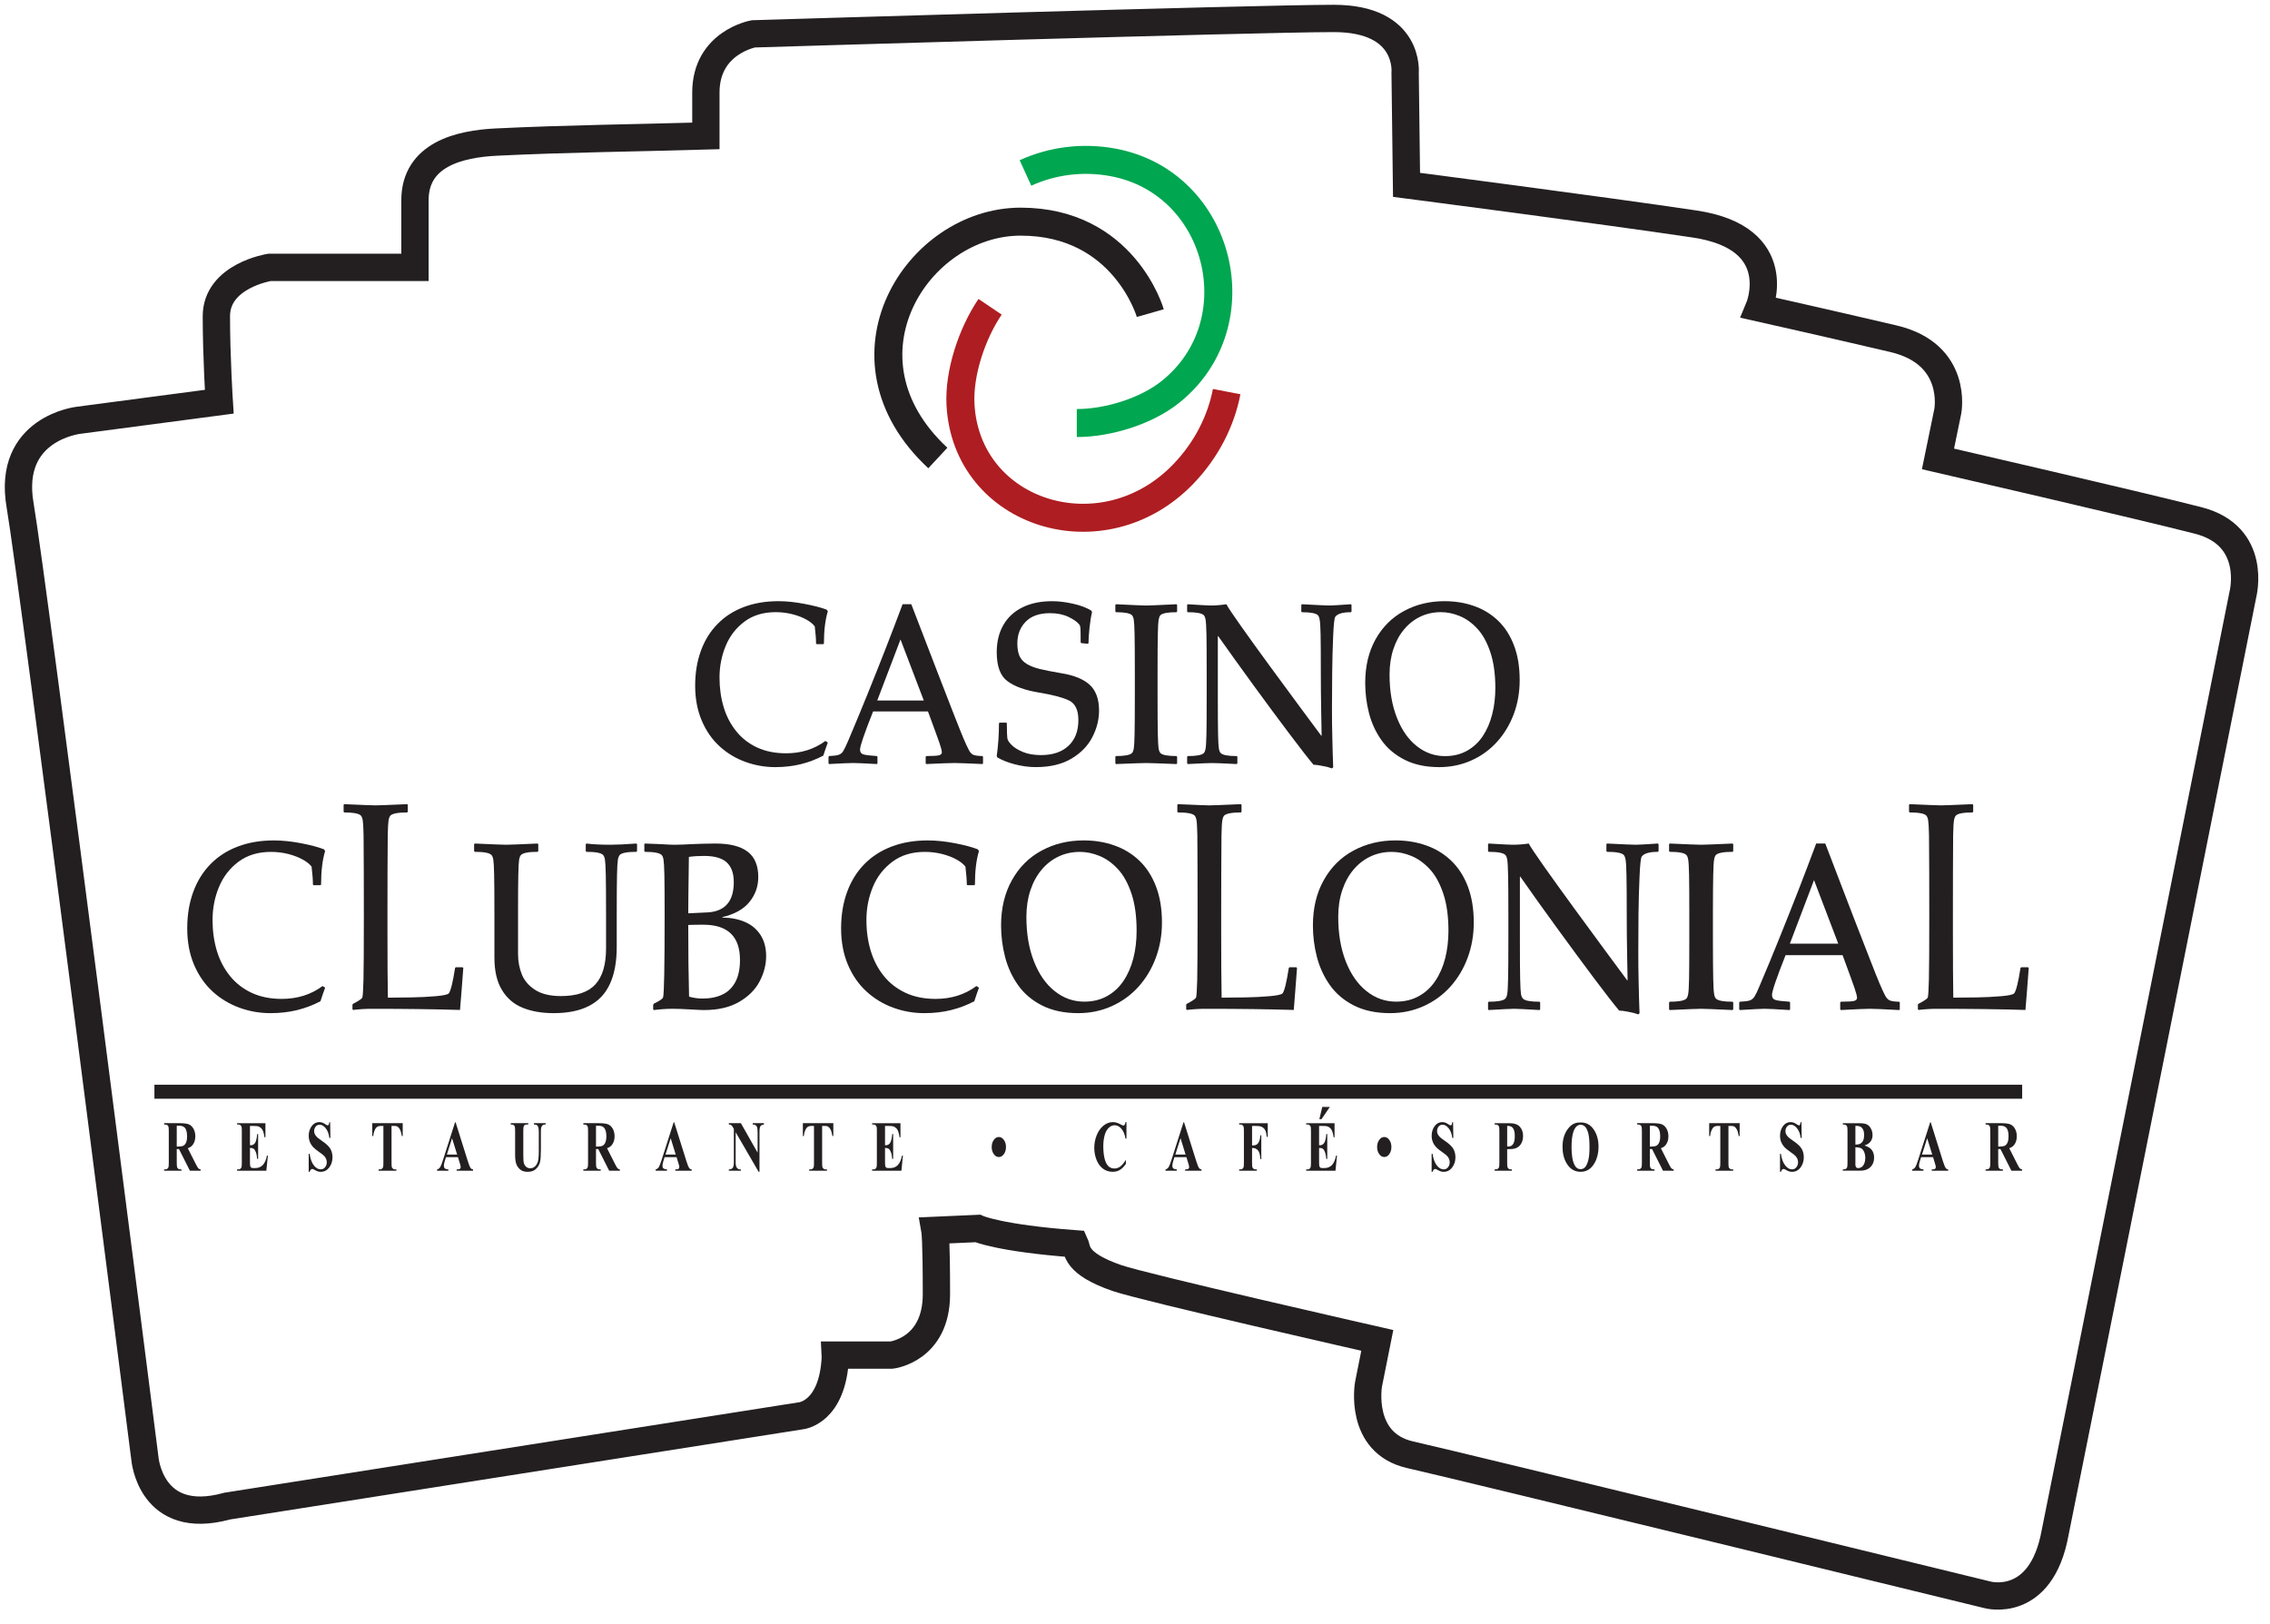 <svg width="123" height="88" viewBox="0 0 123 88" fill="none" xmlns="http://www.w3.org/2000/svg">
<path d="M55.565 9.374C56.994 8.722 58.651 8.488 60.331 8.805C66.169 9.909 68.046 17.548 63.413 21.246C62.097 22.297 60.027 22.928 58.346 22.928" stroke="#00A650" stroke-width="1.517"/>
<path d="M66.467 21.225C66.162 22.812 65.376 24.381 64.123 25.685C59.77 30.215 52.362 27.895 52.044 21.925C51.955 20.229 52.655 18.096 53.647 16.627" stroke="#AE1D21" stroke-width="1.517"/>
<path d="M44.722 40.159L44.856 40.245C44.783 40.439 44.7 40.676 44.611 40.954C44.224 41.158 43.816 41.312 43.388 41.419C42.959 41.523 42.5 41.577 42.01 41.577C41.45 41.577 40.908 41.482 40.387 41.292C39.866 41.105 39.399 40.823 38.99 40.449C38.58 40.074 38.258 39.608 38.022 39.051C37.786 38.494 37.667 37.864 37.667 37.16C37.667 36.47 37.771 35.843 37.976 35.278C38.182 34.71 38.48 34.226 38.874 33.826C39.264 33.423 39.74 33.115 40.299 32.902C40.858 32.69 41.484 32.583 42.18 32.583C42.622 32.583 43.098 32.634 43.606 32.733C44.115 32.83 44.511 32.934 44.791 33.041L44.856 33.13C44.715 33.596 44.644 34.178 44.644 34.877L44.611 34.913H44.25L44.218 34.877C44.218 34.654 44.195 34.342 44.148 33.949C44.052 33.819 43.902 33.698 43.694 33.581C43.486 33.463 43.234 33.366 42.942 33.291C42.65 33.217 42.346 33.178 42.031 33.178C41.364 33.178 40.8 33.347 40.343 33.687C39.886 34.029 39.544 34.467 39.322 35.007C39.098 35.548 38.987 36.12 38.987 36.723C38.987 37.292 39.062 37.827 39.211 38.322C39.36 38.819 39.588 39.255 39.892 39.631C40.196 40.011 40.575 40.304 41.027 40.514C41.482 40.723 42.002 40.828 42.594 40.828C43.412 40.828 44.122 40.606 44.722 40.159Z" fill="#231F20"/>
<path d="M50.191 41.41C50.997 41.373 51.505 41.354 51.711 41.354C51.918 41.354 52.426 41.373 53.231 41.41L53.265 41.373V41.014L53.231 40.977C52.987 40.97 52.822 40.948 52.733 40.906C52.645 40.865 52.567 40.782 52.501 40.656C52.41 40.481 52.315 40.277 52.217 40.046C52.117 39.813 51.939 39.366 51.681 38.709C51.422 38.048 51.141 37.321 50.835 36.529C50.531 35.74 50.045 34.478 49.379 32.749H48.907C48.623 33.509 48.319 34.3 48.001 35.12C47.681 35.94 47.349 36.778 47.002 37.632C46.655 38.489 46.309 39.328 45.959 40.148C45.842 40.424 45.751 40.613 45.689 40.71C45.626 40.81 45.543 40.878 45.442 40.91C45.341 40.945 45.169 40.968 44.925 40.977L44.893 41.014V41.373L44.925 41.41C45.601 41.373 46.031 41.354 46.217 41.354C46.405 41.354 46.835 41.373 47.513 41.41L47.545 41.373V41.014L47.513 40.977C47.15 40.954 46.907 40.925 46.785 40.888C46.662 40.85 46.601 40.764 46.601 40.628C46.601 40.434 46.837 39.744 47.309 38.56H50.282C50.606 39.434 50.811 40.001 50.901 40.258C50.99 40.513 51.034 40.688 51.034 40.78C51.034 40.853 50.987 40.902 50.894 40.932C50.799 40.961 50.566 40.977 50.191 40.977L50.158 41.014V41.373L50.191 41.41ZM47.534 37.965L48.794 34.658L50.055 37.965H47.534Z" fill="#231F20"/>
<path d="M54.163 39.165H54.523L54.556 39.201C54.556 39.608 54.567 39.885 54.588 40.033C54.6 40.118 54.673 40.232 54.812 40.374C54.952 40.517 55.156 40.644 55.429 40.757C55.701 40.869 56.027 40.925 56.403 40.925C57.041 40.925 57.539 40.758 57.896 40.422C58.253 40.085 58.432 39.623 58.432 39.029C58.432 38.48 58.26 38.124 57.917 37.961C57.573 37.798 57.029 37.656 56.281 37.533C55.533 37.408 54.967 37.204 54.583 36.914C54.199 36.628 54.008 36.105 54.008 35.348C54.008 34.786 54.127 34.294 54.365 33.879C54.604 33.461 54.949 33.14 55.404 32.917C55.857 32.693 56.392 32.584 57.009 32.584C57.353 32.584 57.729 32.628 58.137 32.72C58.544 32.809 58.879 32.936 59.136 33.096L59.172 33.184C59.119 33.395 59.073 33.672 59.036 34.023C59 34.372 58.98 34.649 58.98 34.856L58.948 34.893L58.588 34.856L58.555 34.821C58.555 34.426 58.552 34.176 58.545 34.071C58.539 33.967 58.519 33.893 58.484 33.852C58.372 33.708 58.173 33.568 57.892 33.433C57.611 33.3 57.277 33.233 56.895 33.233C56.316 33.233 55.876 33.388 55.576 33.697C55.275 34.007 55.125 34.397 55.125 34.869C55.125 35.151 55.164 35.379 55.24 35.55C55.316 35.724 55.445 35.865 55.625 35.978C55.807 36.089 56.036 36.181 56.317 36.252C56.596 36.322 56.997 36.401 57.519 36.49C58.203 36.6 58.712 36.81 59.048 37.118C59.383 37.429 59.552 37.893 59.552 38.512C59.552 39.002 59.431 39.484 59.189 39.952C58.948 40.421 58.572 40.81 58.059 41.116C57.544 41.422 56.903 41.576 56.132 41.576C55.745 41.576 55.36 41.524 54.976 41.422C54.592 41.32 54.279 41.194 54.04 41.05L54.008 40.974C54.089 40.398 54.129 39.806 54.129 39.201L54.163 39.165Z" fill="#231F20"/>
<path d="M60.435 33.145V32.785L60.467 32.749C61.406 32.795 61.953 32.819 62.105 32.819C62.265 32.819 62.813 32.795 63.749 32.749L63.782 32.785V33.145L63.749 33.181C63.277 33.181 62.987 33.236 62.879 33.341C62.834 33.391 62.801 33.475 62.779 33.591C62.761 33.705 62.746 33.963 62.737 34.361C62.727 34.761 62.723 35.459 62.723 36.453V37.705C62.723 38.703 62.727 39.396 62.737 39.799C62.746 40.197 62.761 40.456 62.779 40.569C62.801 40.688 62.834 40.768 62.879 40.816C62.987 40.924 63.277 40.977 63.749 40.977L63.782 41.015V41.373L63.749 41.411C62.813 41.373 62.265 41.355 62.105 41.355C61.953 41.355 61.406 41.373 60.467 41.411L60.435 41.373V41.015L60.467 40.977C60.938 40.977 61.226 40.924 61.334 40.816C61.381 40.768 61.413 40.688 61.434 40.569C61.454 40.456 61.469 40.197 61.477 39.799C61.486 39.396 61.491 38.703 61.491 37.705V36.453C61.491 35.459 61.486 34.761 61.477 34.361C61.469 33.963 61.454 33.705 61.434 33.591C61.413 33.475 61.381 33.391 61.334 33.341C61.226 33.236 60.938 33.181 60.467 33.181L60.435 33.145Z" fill="#231F20"/>
<path d="M70.543 33.182C71.012 33.182 71.3 33.237 71.409 33.344C71.456 33.392 71.488 33.477 71.509 33.6C71.531 33.72 71.547 33.98 71.556 34.373C71.565 34.768 71.569 35.462 71.569 36.458C71.569 37.134 71.576 37.865 71.591 38.654C71.607 39.442 71.612 39.849 71.612 39.874H71.591C71.384 39.598 71.011 39.093 70.468 38.36C69.925 37.626 69.372 36.873 68.805 36.1C68.24 35.33 67.731 34.621 67.276 33.98C66.82 33.337 66.545 32.926 66.451 32.749C66.163 32.794 65.881 32.818 65.607 32.818C65.471 32.818 65.053 32.794 64.357 32.749L64.325 32.785V33.145L64.357 33.181C64.829 33.181 65.119 33.236 65.227 33.342C65.273 33.39 65.305 33.474 65.325 33.59C65.347 33.705 65.36 33.962 65.371 34.361C65.38 34.762 65.384 35.458 65.384 36.453V37.705C65.384 38.702 65.38 39.397 65.371 39.798C65.36 40.197 65.347 40.456 65.325 40.569C65.305 40.688 65.273 40.768 65.227 40.817C65.119 40.925 64.829 40.978 64.357 40.978L64.325 41.014V41.373L64.357 41.41C65.091 41.373 65.532 41.356 65.684 41.356C65.839 41.356 66.281 41.373 67.013 41.41L67.047 41.373V41.014L67.013 40.978C66.543 40.978 66.253 40.925 66.147 40.817C66.097 40.766 66.063 40.684 66.044 40.568C66.025 40.452 66.009 40.197 66.001 39.798C65.992 39.4 65.988 38.704 65.988 37.708V34.478H66.009C66.588 35.297 67.223 36.184 67.917 37.136C68.611 38.088 69.259 38.966 69.863 39.766C70.467 40.569 70.903 41.13 71.173 41.448C71.279 41.448 71.441 41.468 71.657 41.512C71.875 41.552 72.048 41.597 72.173 41.646L72.239 41.585C72.227 41.256 72.22 41.001 72.213 40.82C72.208 40.64 72.2 40.369 72.193 40.013C72.185 39.654 72.18 39.376 72.176 39.177C72.173 38.978 72.173 38.696 72.173 38.333C72.173 37.733 72.176 37.101 72.185 36.433C72.193 35.765 72.209 35.114 72.237 34.484C72.264 33.852 72.301 33.5 72.352 33.43C72.471 33.264 72.752 33.182 73.196 33.182L73.232 33.146V32.785L73.196 32.749C72.56 32.794 72.179 32.818 72.051 32.818C71.888 32.818 71.384 32.794 70.543 32.749L70.511 32.785V33.146L70.543 33.182Z" fill="#231F20"/>
<path d="M74.18 38.654C74.319 39.189 74.544 39.677 74.855 40.117C75.165 40.557 75.583 40.91 76.106 41.177C76.629 41.443 77.254 41.577 77.984 41.577C78.609 41.577 79.192 41.455 79.731 41.213C80.269 40.97 80.734 40.634 81.124 40.199C81.513 39.767 81.814 39.263 82.028 38.693C82.24 38.117 82.344 37.509 82.344 36.861C82.344 36.147 82.242 35.519 82.034 34.978C81.829 34.437 81.54 33.991 81.169 33.635C80.799 33.283 80.368 33.018 79.874 32.846C79.379 32.67 78.844 32.583 78.267 32.583C77.459 32.583 76.73 32.761 76.076 33.115C75.421 33.471 74.907 33.983 74.532 34.655C74.159 35.327 73.974 36.114 73.974 37.014C73.974 37.57 74.042 38.117 74.18 38.654ZM80.853 38.719C80.74 39.165 80.57 39.558 80.344 39.897C80.117 40.237 79.829 40.502 79.484 40.694C79.141 40.885 78.745 40.981 78.299 40.981C77.737 40.981 77.225 40.801 76.766 40.437C76.307 40.074 75.947 39.557 75.686 38.885C75.424 38.214 75.293 37.441 75.293 36.563C75.293 36.058 75.362 35.595 75.501 35.179C75.638 34.762 75.834 34.402 76.09 34.101C76.342 33.801 76.638 33.573 76.975 33.415C77.311 33.257 77.679 33.178 78.074 33.178C78.41 33.178 78.749 33.247 79.091 33.387C79.433 33.527 79.749 33.751 80.041 34.065C80.335 34.378 80.572 34.803 80.752 35.343C80.933 35.881 81.025 36.527 81.025 37.286C81.025 37.797 80.969 38.275 80.853 38.719Z" fill="#231F20"/>
<path d="M17.478 53.442L17.618 53.53C17.542 53.734 17.456 53.98 17.364 54.267C16.96 54.478 16.537 54.639 16.093 54.748C15.647 54.856 15.17 54.911 14.659 54.911C14.076 54.911 13.514 54.814 12.971 54.616C12.43 54.42 11.944 54.126 11.519 53.738C11.094 53.347 10.758 52.862 10.512 52.283C10.267 51.703 10.145 51.047 10.145 50.315C10.145 49.596 10.252 48.944 10.466 48.354C10.681 47.763 10.991 47.26 11.399 46.842C11.805 46.424 12.299 46.103 12.882 45.883C13.46 45.662 14.113 45.55 14.835 45.55C15.295 45.55 15.79 45.6 16.318 45.703C16.847 45.806 17.259 45.915 17.55 46.03L17.618 46.12C17.471 46.606 17.398 47.212 17.398 47.94L17.364 47.978H16.99L16.956 47.94C16.956 47.708 16.933 47.386 16.884 46.972C16.786 46.84 16.627 46.711 16.41 46.591C16.194 46.468 15.934 46.368 15.63 46.288C15.325 46.211 15.008 46.171 14.682 46.171C13.989 46.171 13.403 46.348 12.927 46.702C12.45 47.058 12.097 47.514 11.864 48.076C11.631 48.639 11.517 49.234 11.517 49.864C11.517 50.456 11.594 51.01 11.748 51.527C11.903 52.044 12.14 52.5 12.457 52.892C12.774 53.286 13.167 53.591 13.638 53.811C14.108 54.03 14.651 54.139 15.264 54.139C16.116 54.139 16.855 53.906 17.478 53.442Z" fill="#231F20"/>
<path d="M18.619 43.996V43.621L18.652 43.584C19.627 43.628 20.194 43.65 20.354 43.65C20.519 43.65 21.088 43.628 22.062 43.584L22.096 43.621V43.996L22.062 44.034C21.571 44.034 21.27 44.09 21.158 44.201C21.11 44.252 21.076 44.337 21.055 44.458C21.034 44.58 21.019 44.848 21.01 45.264C20.999 45.678 20.995 48.54 20.995 49.576V50.469C20.995 52.078 21.002 53.278 21.018 54.072C21.43 54.072 21.858 54.066 22.304 54.058C22.751 54.05 23.186 54.029 23.604 53.993C24.024 53.958 24.263 53.905 24.318 53.837C24.42 53.71 24.535 53.253 24.658 52.464L24.691 52.424H25.066L25.104 52.464C25.068 52.926 25.035 53.346 25.008 53.726C24.98 54.106 24.954 54.444 24.926 54.738C23.552 54.696 21.955 54.676 20.132 54.676C19.806 54.676 19.472 54.696 19.132 54.738L19.098 54.701V54.442L19.132 54.405C19.446 54.242 19.614 54.126 19.635 54.056C19.66 53.974 19.679 53.662 19.694 53.124C19.708 52.588 19.715 51.404 19.715 49.576C19.715 48.54 19.71 45.68 19.7 45.264C19.691 44.848 19.676 44.58 19.655 44.458C19.634 44.337 19.6 44.252 19.552 44.201C19.44 44.09 19.14 44.034 18.652 44.034L18.619 43.996Z" fill="#231F20"/>
<path d="M31.739 46.131V45.756L31.777 45.718C32.125 45.763 32.559 45.784 33.082 45.784C33.414 45.784 33.881 45.763 34.485 45.718L34.518 45.756V46.131L34.485 46.168C33.994 46.168 33.694 46.224 33.583 46.336C33.537 46.386 33.502 46.475 33.479 46.603C33.458 46.728 33.442 46.999 33.433 47.407C33.423 47.818 33.418 48.54 33.418 49.578V51.319C33.418 52.123 33.295 52.792 33.05 53.324C32.806 53.856 32.43 54.255 31.923 54.516C31.417 54.78 30.775 54.911 29.998 54.911C29.358 54.911 28.799 54.814 28.322 54.62C27.846 54.428 27.471 54.108 27.199 53.659C26.926 53.212 26.79 52.626 26.79 51.899V49.578C26.79 48.54 26.785 47.814 26.775 47.398C26.766 46.982 26.751 46.712 26.73 46.592C26.709 46.472 26.674 46.386 26.627 46.336C26.515 46.224 26.213 46.168 25.725 46.168L25.69 46.131V45.756L25.725 45.718C26.698 45.763 27.266 45.784 27.429 45.784C27.591 45.784 28.159 45.763 29.133 45.718L29.166 45.756V46.131L29.133 46.168C28.645 46.168 28.345 46.224 28.233 46.336C28.185 46.386 28.151 46.472 28.129 46.592C28.109 46.715 28.094 46.983 28.085 47.398C28.074 47.815 28.07 48.543 28.07 49.579V51.7C28.07 52.107 28.141 52.482 28.279 52.82C28.419 53.16 28.662 53.439 29.009 53.659C29.354 53.876 29.815 53.986 30.394 53.986C31.25 53.986 31.87 53.775 32.258 53.355C32.645 52.931 32.839 52.283 32.839 51.403V49.579C32.839 48.543 32.834 47.815 32.825 47.398C32.815 46.983 32.799 46.715 32.779 46.592C32.759 46.472 32.723 46.386 32.677 46.336C32.565 46.224 32.265 46.168 31.777 46.168L31.739 46.131Z" fill="#231F20"/>
<path d="M39.847 53.221C39.68 53.532 39.445 53.761 39.141 53.904C38.836 54.05 38.477 54.12 38.064 54.12C37.827 54.12 37.584 54.087 37.337 54.017C37.307 52.939 37.293 51.645 37.293 50.131C37.543 50.122 37.815 50.118 38.112 50.118C39.435 50.118 40.096 50.757 40.096 52.029C40.096 52.51 40.013 52.906 39.847 53.221ZM34.947 46.169C35.432 46.169 35.733 46.226 35.849 46.339C35.899 46.385 35.931 46.468 35.952 46.591C35.973 46.712 35.988 46.982 35.999 47.398C36.008 47.814 36.013 48.541 36.013 49.575C36.013 52.394 35.985 53.887 35.929 54.055C35.907 54.133 35.743 54.246 35.437 54.392L35.392 54.458V54.71L35.427 54.743C35.787 54.698 36.121 54.675 36.433 54.675C36.707 54.675 37.032 54.687 37.407 54.71C37.783 54.733 38.031 54.743 38.151 54.743C38.912 54.743 39.544 54.596 40.049 54.302C40.556 54.008 40.927 53.636 41.16 53.19C41.395 52.742 41.513 52.286 41.513 51.823C41.513 51.374 41.412 50.992 41.211 50.678C41.009 50.363 40.729 50.129 40.372 49.972C40.013 49.815 39.603 49.735 39.141 49.731V49.706C39.799 49.554 40.288 49.279 40.608 48.887C40.927 48.495 41.087 48.044 41.087 47.536C41.087 46.907 40.892 46.444 40.505 46.155C40.115 45.863 39.536 45.718 38.764 45.718C38.527 45.718 38.292 45.722 38.06 45.73C37.828 45.738 37.629 45.745 37.461 45.752C37.293 45.761 37.133 45.767 36.985 45.775C36.836 45.782 36.691 45.785 36.548 45.785C36.412 45.785 36.159 45.774 35.787 45.751C35.683 45.746 35.401 45.735 34.947 45.718L34.913 45.751V46.131L34.947 46.169ZM38.404 49.447C38.213 49.458 37.993 49.468 37.749 49.479C37.501 49.49 37.349 49.496 37.293 49.501C37.293 49.346 37.295 49.058 37.299 48.635C37.304 48.212 37.309 47.795 37.315 47.387C37.321 46.979 37.325 46.663 37.327 46.442C37.575 46.407 37.848 46.39 38.147 46.39C38.716 46.39 39.127 46.508 39.381 46.743C39.635 46.982 39.76 47.335 39.76 47.807C39.76 48.827 39.308 49.373 38.404 49.447Z" fill="#231F20"/>
<path d="M52.907 53.442L53.046 53.53C52.97 53.734 52.886 53.98 52.792 54.267C52.388 54.478 51.964 54.639 51.52 54.748C51.076 54.856 50.6 54.911 50.088 54.911C49.506 54.911 48.944 54.814 48.402 54.616C47.859 54.42 47.375 54.126 46.95 53.738C46.524 53.347 46.188 52.862 45.943 52.283C45.698 51.703 45.575 51.047 45.575 50.315C45.575 49.596 45.682 48.944 45.896 48.354C46.111 47.763 46.422 47.26 46.828 46.842C47.236 46.424 47.73 46.103 48.311 45.883C48.891 45.662 49.543 45.55 50.267 45.55C50.726 45.55 51.219 45.6 51.748 45.703C52.276 45.806 52.687 45.915 52.976 46.03L53.046 46.12C52.899 46.606 52.827 47.212 52.827 47.94L52.792 47.978H52.419L52.386 47.94C52.386 47.708 52.36 47.386 52.312 46.972C52.214 46.84 52.055 46.711 51.84 46.591C51.624 46.468 51.363 46.368 51.059 46.288C50.755 46.211 50.438 46.171 50.111 46.171C49.419 46.171 48.834 46.348 48.358 46.702C47.88 47.058 47.526 47.514 47.294 48.076C47.062 48.639 46.947 49.234 46.947 49.864C46.947 50.456 47.023 51.01 47.179 51.527C47.334 52.044 47.57 52.5 47.887 52.892C48.204 53.286 48.598 53.591 49.067 53.811C49.539 54.03 50.08 54.139 50.695 54.139C51.546 54.139 52.284 53.906 52.907 53.442Z" fill="#231F20"/>
<path d="M54.461 51.868C54.606 52.425 54.839 52.933 55.163 53.392C55.486 53.849 55.919 54.219 56.463 54.495C57.009 54.772 57.661 54.911 58.421 54.911C59.073 54.911 59.678 54.785 60.239 54.533C60.801 54.28 61.283 53.929 61.69 53.479C62.095 53.027 62.407 52.504 62.629 51.908C62.849 51.312 62.961 50.676 62.961 50.004C62.961 49.259 62.854 48.607 62.637 48.043C62.422 47.481 62.121 47.015 61.737 46.648C61.35 46.279 60.901 46.004 60.386 45.824C59.874 45.64 59.317 45.549 58.715 45.549C57.875 45.549 57.114 45.735 56.434 46.104C55.751 46.473 55.218 47.009 54.829 47.708C54.439 48.405 54.243 49.224 54.243 50.161C54.243 50.74 54.317 51.311 54.461 51.868ZM61.411 51.937C61.293 52.399 61.115 52.808 60.878 53.161C60.642 53.513 60.343 53.791 59.985 53.989C59.626 54.189 59.214 54.288 58.75 54.288C58.162 54.288 57.629 54.1 57.153 53.721C56.674 53.344 56.298 52.805 56.026 52.108C55.751 51.411 55.615 50.607 55.615 49.695C55.615 49.165 55.689 48.687 55.833 48.252C55.977 47.82 56.181 47.445 56.445 47.132C56.709 46.82 57.017 46.581 57.37 46.417C57.721 46.253 58.102 46.171 58.515 46.171C58.865 46.171 59.217 46.244 59.573 46.389C59.93 46.533 60.261 46.769 60.565 47.095C60.87 47.42 61.117 47.864 61.306 48.423C61.494 48.984 61.587 49.656 61.587 50.444C61.587 50.976 61.53 51.472 61.411 51.937Z" fill="#231F20"/>
<path d="M63.794 43.996V43.621L63.828 43.584C64.803 43.628 65.371 43.65 65.53 43.65C65.695 43.65 66.265 43.628 67.238 43.584L67.273 43.621V43.996L67.238 44.034C66.749 44.034 66.448 44.09 66.334 44.201C66.287 44.252 66.253 44.337 66.233 44.458C66.21 44.58 66.195 44.848 66.186 45.264C66.177 45.678 66.17 48.54 66.17 49.576V50.469C66.17 52.078 66.178 53.278 66.194 54.072C66.605 54.072 67.035 54.066 67.482 54.058C67.927 54.05 68.361 54.029 68.782 53.993C69.202 53.958 69.439 53.905 69.496 53.837C69.598 53.71 69.71 53.253 69.834 52.464L69.868 52.424H70.243L70.279 52.464C70.243 52.926 70.213 53.346 70.183 53.726C70.157 54.106 70.129 54.444 70.103 54.738C68.729 54.696 67.133 54.676 65.31 54.676C64.982 54.676 64.649 54.696 64.309 54.738L64.274 54.701V54.442L64.309 54.405C64.622 54.242 64.79 54.126 64.811 54.056C64.835 53.974 64.856 53.662 64.871 53.124C64.883 52.588 64.891 51.404 64.891 49.576C64.891 48.54 64.888 45.68 64.878 45.264C64.868 44.848 64.854 44.58 64.833 44.458C64.811 44.337 64.777 44.252 64.729 44.201C64.617 44.09 64.316 44.034 63.828 44.034L63.794 43.996Z" fill="#231F20"/>
<path d="M71.357 51.868C71.503 52.425 71.737 52.933 72.06 53.392C72.384 53.849 72.815 54.219 73.361 54.495C73.905 54.772 74.556 54.911 75.319 54.911C75.968 54.911 76.576 54.785 77.136 54.533C77.696 54.28 78.18 53.929 78.585 53.479C78.992 53.027 79.304 52.504 79.525 51.908C79.746 51.312 79.856 50.676 79.856 50.004C79.856 49.259 79.749 48.607 79.534 48.043C79.32 47.481 79.017 47.015 78.632 46.648C78.248 46.279 77.797 46.004 77.284 45.824C76.771 45.64 76.215 45.549 75.611 45.549C74.772 45.549 74.011 45.735 73.331 46.104C72.648 46.473 72.115 47.009 71.725 47.708C71.335 48.405 71.14 49.224 71.14 50.161C71.14 50.74 71.213 51.311 71.357 51.868ZM78.308 51.937C78.189 52.399 78.011 52.808 77.773 53.161C77.539 53.513 77.24 53.791 76.881 53.989C76.521 54.189 76.111 54.288 75.648 54.288C75.057 54.288 74.525 54.1 74.048 53.721C73.571 53.344 73.195 52.805 72.921 52.108C72.648 51.411 72.512 50.607 72.512 49.695C72.512 49.165 72.584 48.687 72.729 48.252C72.873 47.82 73.076 47.445 73.341 47.132C73.605 46.82 73.915 46.581 74.265 46.417C74.616 46.253 75 46.171 75.412 46.171C75.761 46.171 76.113 46.244 76.469 46.389C76.825 46.533 77.156 46.769 77.461 47.095C77.767 47.42 78.012 47.864 78.201 48.423C78.391 48.984 78.484 49.656 78.484 50.444C78.484 50.976 78.425 51.472 78.308 51.937Z" fill="#231F20"/>
<path d="M87.043 46.131V45.756L87.079 45.718C87.954 45.763 88.475 45.784 88.644 45.784C88.778 45.784 89.174 45.763 89.834 45.718L89.87 45.756V46.131L89.834 46.168C89.374 46.168 89.079 46.255 88.956 46.427C88.906 46.5 88.865 46.867 88.838 47.524C88.808 48.18 88.791 48.858 88.782 49.552C88.775 50.246 88.772 50.906 88.772 51.531C88.772 51.91 88.772 52.2 88.775 52.41C88.778 52.616 88.782 52.907 88.791 53.279C88.802 53.651 88.806 53.932 88.811 54.119C88.819 54.307 88.828 54.572 88.838 54.915L88.772 54.978C88.638 54.927 88.462 54.88 88.237 54.838C88.01 54.794 87.844 54.772 87.734 54.772C87.454 54.44 87.001 53.858 86.374 53.022C85.749 52.187 85.075 51.274 84.356 50.283C83.635 49.291 82.975 48.371 82.379 47.515H82.356V50.884C82.356 51.92 82.359 52.646 82.37 53.062C82.379 53.476 82.394 53.744 82.413 53.866C82.433 53.986 82.469 54.072 82.522 54.124C82.63 54.238 82.93 54.292 83.419 54.292L83.454 54.33V54.706L83.419 54.743C82.659 54.698 82.2 54.675 82.041 54.675C81.883 54.675 81.422 54.698 80.663 54.743L80.63 54.706V54.33L80.663 54.292C81.153 54.292 81.454 54.238 81.567 54.124C81.615 54.075 81.65 53.988 81.669 53.868C81.692 53.747 81.707 53.479 81.715 53.062C81.727 52.646 81.731 51.919 81.731 50.883V49.578C81.731 48.542 81.727 47.815 81.715 47.398C81.707 46.982 81.692 46.712 81.669 46.592C81.65 46.472 81.615 46.386 81.567 46.336C81.454 46.224 81.153 46.168 80.663 46.168L80.63 46.131V45.756L80.663 45.718C81.386 45.763 81.817 45.784 81.962 45.784C82.246 45.784 82.537 45.763 82.835 45.718C82.931 45.903 83.219 46.328 83.691 46.999C84.163 47.666 84.694 48.402 85.278 49.204C85.864 50.008 86.439 50.79 87.002 51.554C87.567 52.316 87.954 52.842 88.168 53.13H88.191C88.191 53.103 88.183 52.678 88.168 51.86C88.151 51.039 88.145 50.279 88.145 49.575C88.145 48.54 88.139 47.818 88.13 47.407C88.121 46.999 88.106 46.728 88.084 46.603C88.062 46.475 88.028 46.384 87.98 46.335C87.868 46.224 87.567 46.168 87.079 46.168L87.043 46.131Z" fill="#231F20"/>
<path d="M90.439 46.131V45.756L90.474 45.718C91.448 45.763 92.016 45.784 92.175 45.784C92.34 45.784 92.909 45.763 93.882 45.718L93.915 45.756V46.131L93.882 46.168C93.394 46.168 93.094 46.224 92.98 46.336C92.931 46.386 92.897 46.472 92.879 46.592C92.856 46.712 92.84 46.981 92.831 47.398C92.822 47.815 92.814 48.541 92.814 49.578V50.883C92.814 51.919 92.822 52.645 92.831 53.062C92.84 53.479 92.856 53.747 92.879 53.868C92.897 53.988 92.931 54.075 92.98 54.124C93.094 54.237 93.394 54.292 93.882 54.292L93.915 54.33V54.706L93.882 54.743C92.909 54.697 92.34 54.675 92.175 54.675C92.016 54.675 91.448 54.697 90.474 54.743L90.439 54.706V54.33L90.474 54.292C90.959 54.292 91.261 54.237 91.374 54.124C91.421 54.075 91.456 53.988 91.475 53.868C91.498 53.747 91.513 53.479 91.522 53.062C91.531 52.645 91.535 51.919 91.535 50.883V49.578C91.535 48.541 91.531 47.815 91.522 47.398C91.513 46.981 91.498 46.712 91.475 46.592C91.456 46.472 91.421 46.386 91.374 46.336C91.261 46.224 90.959 46.168 90.474 46.168L90.439 46.131Z" fill="#231F20"/>
<path d="M99.748 54.743C100.587 54.698 101.111 54.675 101.327 54.675C101.54 54.675 102.068 54.698 102.907 54.743L102.94 54.706V54.33L102.907 54.292C102.653 54.286 102.48 54.262 102.388 54.218C102.296 54.174 102.217 54.088 102.145 53.958C102.053 53.775 101.955 53.562 101.851 53.32C101.748 53.079 101.563 52.615 101.296 51.926C101.027 51.239 100.733 50.483 100.413 49.658C100.099 48.832 99.596 47.519 98.903 45.718H98.41C98.115 46.51 97.802 47.335 97.471 48.188C97.136 49.043 96.793 49.915 96.431 50.807C96.072 51.698 95.713 52.572 95.347 53.427C95.228 53.718 95.132 53.912 95.067 54.015C95.001 54.118 94.916 54.187 94.811 54.223C94.704 54.259 94.526 54.282 94.272 54.292L94.239 54.33V54.706L94.272 54.743C94.977 54.698 95.424 54.675 95.615 54.675C95.811 54.675 96.258 54.698 96.963 54.743L96.996 54.706V54.33L96.963 54.291C96.587 54.267 96.335 54.238 96.207 54.198C96.079 54.159 96.016 54.068 96.016 53.927C96.016 53.726 96.26 53.004 96.752 51.767H99.84C100.176 52.68 100.392 53.271 100.484 53.54C100.577 53.81 100.623 53.991 100.623 54.086C100.623 54.16 100.573 54.215 100.475 54.246C100.376 54.276 100.136 54.291 99.748 54.291L99.712 54.33V54.706L99.748 54.743ZM96.984 51.146L98.293 47.7L99.606 51.146H96.984Z" fill="#231F20"/>
<path d="M103.441 43.996V43.621L103.474 43.584C104.451 43.628 105.015 43.65 105.175 43.65C105.342 43.65 105.911 43.628 106.883 43.584L106.917 43.621V43.996L106.883 44.034C106.393 44.034 106.093 44.09 105.981 44.201C105.933 44.252 105.898 44.337 105.878 44.458C105.855 44.58 105.839 44.848 105.831 45.264C105.822 45.678 105.818 48.54 105.818 49.576V50.469C105.818 52.078 105.826 53.278 105.839 54.072C106.251 54.072 106.681 54.066 107.127 54.058C107.575 54.05 108.007 54.029 108.427 53.993C108.849 53.958 109.085 53.905 109.139 53.837C109.242 53.71 109.358 53.253 109.481 52.464L109.515 52.424H109.889L109.927 52.464C109.89 52.926 109.858 53.346 109.831 53.726C109.803 54.106 109.777 54.444 109.749 54.738C108.375 54.696 106.779 54.676 104.954 54.676C104.629 54.676 104.294 54.696 103.955 54.738L103.921 54.701V54.442L103.955 54.405C104.269 54.242 104.437 54.126 104.458 54.056C104.483 53.974 104.503 53.662 104.517 53.124C104.531 52.588 104.538 51.404 104.538 49.576C104.538 48.54 104.533 45.68 104.523 45.264C104.513 44.848 104.498 44.58 104.477 44.458C104.457 44.337 104.421 44.252 104.374 44.201C104.263 44.09 103.963 44.034 103.474 44.034L103.441 43.996Z" fill="#231F20"/>
<path d="M8.367 59.17H109.571" stroke="#231F20" stroke-width="0.759"/>
<path d="M60.518 69.268C61.984 69.777 74.629 72.647 74.629 72.647L74.152 75.032C74.152 75.032 73.594 78.212 76.417 78.848C79.241 79.484 107.701 86.44 107.701 86.44C107.701 86.44 110.603 87.236 111.358 83.063C111.875 80.557 121.53 32.223 121.53 32.223C121.53 32.223 122.363 29.04 119.105 28.207C115.846 27.372 105.01 24.872 105.01 24.872L105.54 22.296C105.54 22.296 106.146 19.188 102.585 18.356C99.022 17.521 95.311 16.688 95.311 16.688C95.311 16.688 96.901 12.899 91.826 12.141C86.746 11.384 76.213 10.019 76.213 10.019L76.137 3.957C76.137 3.957 76.44 1 72.273 1C68.105 1 40.824 1.835 40.824 1.835C40.824 1.835 38.248 2.289 38.248 5.017V7.367C34.464 7.477 30.666 7.515 26.888 7.701C24.901 7.799 22.485 8.371 22.485 10.852V14.491H14.604C14.604 14.491 11.724 14.944 11.724 17.141C11.724 19.34 11.88 21.772 11.88 21.772L4.254 22.779C4.254 22.779 0.369 23.209 1.089 27.383C1.808 31.556 7.85 79.037 7.85 79.037C7.85 79.037 8.14 82.779 12.312 81.628L43.39 76.736C43.39 76.736 45.117 76.592 45.262 73.571L45.256 73.443H48.316C48.316 73.443 50.74 73.164 50.74 70.143C50.74 67.123 50.661 66.684 50.661 66.684L52.978 66.581C52.978 66.581 54.118 67.105 58.246 67.413C58.4 67.752 58.23 68.475 60.518 69.268Z" stroke="#231F20" stroke-width="1.48"/>
<path d="M9.577 61.014V62.142H9.656C9.78 62.142 9.874 62.126 9.937 62.094C9.998 62.062 10.049 62.003 10.084 61.919C10.12 61.835 10.137 61.725 10.137 61.59C10.137 61.394 10.105 61.249 10.04 61.154C9.974 61.061 9.869 61.014 9.722 61.014H9.577ZM9.577 62.277V62.999C9.577 63.138 9.584 63.226 9.596 63.262C9.608 63.298 9.629 63.326 9.66 63.347C9.69 63.37 9.749 63.381 9.832 63.381V63.451H8.892V63.381C8.977 63.381 9.034 63.37 9.064 63.347C9.096 63.325 9.116 63.297 9.128 63.261C9.141 63.226 9.146 63.138 9.146 62.999V61.327C9.146 61.187 9.141 61.101 9.128 61.065C9.116 61.029 9.094 60.999 9.064 60.978C9.033 60.957 8.976 60.946 8.892 60.946V60.875H9.745C9.968 60.875 10.13 60.897 10.233 60.939C10.336 60.983 10.421 61.062 10.486 61.178C10.55 61.294 10.584 61.43 10.584 61.586C10.584 61.775 10.534 61.933 10.437 62.057C10.376 62.135 10.288 62.194 10.176 62.234L10.617 63.105C10.674 63.218 10.716 63.289 10.741 63.317C10.777 63.355 10.821 63.377 10.87 63.381V63.451H10.29L9.698 62.277H9.577Z" fill="#231F20"/>
<path d="M13.544 61.024V62.072H13.581C13.698 62.072 13.782 62.021 13.835 61.919C13.887 61.816 13.921 61.664 13.935 61.464H13.986V62.813H13.935C13.923 62.665 13.902 62.545 13.866 62.452C13.831 62.359 13.791 62.296 13.745 62.263C13.699 62.231 13.631 62.215 13.544 62.215V62.94C13.544 63.081 13.549 63.168 13.558 63.2C13.566 63.232 13.582 63.257 13.606 63.279C13.629 63.299 13.667 63.308 13.719 63.308H13.83C14.001 63.308 14.138 63.253 14.242 63.141C14.346 63.029 14.419 62.86 14.464 62.633H14.515L14.432 63.451H12.845V63.381H12.906C12.958 63.381 13.001 63.368 13.033 63.341C13.056 63.324 13.074 63.293 13.087 63.249C13.098 63.219 13.103 63.14 13.103 63.011V61.316C13.103 61.2 13.101 61.128 13.095 61.101C13.086 61.057 13.071 61.024 13.046 60.999C13.011 60.964 12.963 60.945 12.906 60.945H12.845V60.876H14.382V61.637H14.331C14.305 61.451 14.267 61.317 14.22 61.236C14.174 61.156 14.106 61.096 14.018 61.057C13.967 61.035 13.874 61.024 13.735 61.024H13.544Z" fill="#231F20"/>
<path d="M17.888 60.817L17.903 61.675H17.847C17.82 61.459 17.756 61.288 17.654 61.156C17.551 61.025 17.44 60.958 17.32 60.958C17.23 60.958 17.156 60.993 17.102 61.062C17.048 61.132 17.022 61.21 17.022 61.301C17.022 61.358 17.031 61.409 17.05 61.453C17.076 61.511 17.119 61.572 17.176 61.629C17.219 61.672 17.316 61.745 17.471 61.852C17.686 61.999 17.83 62.139 17.906 62.272C17.979 62.404 18.016 62.554 18.016 62.724C18.016 62.938 17.956 63.123 17.838 63.279C17.718 63.434 17.566 63.511 17.38 63.511C17.323 63.511 17.268 63.504 17.216 63.486C17.166 63.47 17.1 63.44 17.023 63.394C16.979 63.369 16.944 63.355 16.916 63.355C16.892 63.355 16.867 63.369 16.842 63.394C16.815 63.419 16.794 63.458 16.778 63.51H16.727V62.538H16.778C16.816 62.812 16.894 63.02 17.007 63.163C17.12 63.307 17.243 63.378 17.374 63.378C17.475 63.378 17.556 63.341 17.616 63.262C17.676 63.186 17.706 63.096 17.706 62.993C17.706 62.933 17.694 62.873 17.672 62.817C17.648 62.76 17.614 62.706 17.567 62.654C17.52 62.602 17.436 62.537 17.316 62.454C17.15 62.338 17.03 62.241 16.956 62.16C16.883 62.078 16.827 61.987 16.788 61.888C16.748 61.788 16.728 61.678 16.728 61.557C16.728 61.352 16.783 61.178 16.89 61.033C16.998 60.889 17.134 60.817 17.298 60.817C17.356 60.817 17.415 60.826 17.471 60.846C17.514 60.862 17.564 60.89 17.626 60.931C17.687 60.973 17.73 60.993 17.752 60.993C17.778 60.993 17.796 60.983 17.808 60.962C17.823 60.942 17.835 60.894 17.847 60.817H17.888Z" fill="#231F20"/>
<path d="M21.822 60.875V61.573H21.774C21.743 61.411 21.712 61.295 21.678 61.226C21.642 61.155 21.594 61.099 21.531 61.058C21.498 61.035 21.438 61.023 21.351 61.023H21.215V63.01C21.215 63.142 21.221 63.225 21.231 63.257C21.241 63.29 21.261 63.319 21.293 63.343C21.322 63.369 21.363 63.381 21.415 63.381H21.477V63.451H20.514V63.381H20.574C20.627 63.381 20.671 63.367 20.703 63.341C20.727 63.323 20.744 63.293 20.759 63.25C20.77 63.219 20.774 63.139 20.774 63.01V61.023H20.64C20.517 61.023 20.427 61.061 20.371 61.134C20.294 61.237 20.243 61.382 20.223 61.573H20.171V60.875H21.822Z" fill="#231F20"/>
<path d="M24.77 62.577L24.495 61.691L24.214 62.577H24.77ZM24.815 62.717H24.166L24.088 62.968C24.064 63.052 24.051 63.121 24.051 63.176C24.051 63.248 24.073 63.301 24.114 63.335C24.137 63.355 24.198 63.371 24.294 63.381V63.451H23.683V63.381C23.747 63.367 23.802 63.328 23.846 63.267C23.887 63.203 23.939 63.073 24.002 62.877L24.659 60.823H24.686L25.349 62.935C25.411 63.135 25.465 63.26 25.505 63.312C25.535 63.352 25.578 63.375 25.634 63.381V63.451H24.744V63.381H24.782C24.852 63.381 24.903 63.367 24.933 63.339C24.953 63.319 24.962 63.289 24.962 63.252C24.962 63.229 24.959 63.205 24.954 63.181C24.953 63.169 24.938 63.123 24.913 63.039L24.815 62.717Z" fill="#231F20"/>
<path d="M27.674 60.875H28.623V60.946H28.575C28.503 60.946 28.455 60.957 28.427 60.977C28.401 60.998 28.381 61.027 28.371 61.063C28.36 61.099 28.355 61.191 28.355 61.339V62.599C28.355 62.83 28.367 62.983 28.391 63.058C28.416 63.133 28.457 63.194 28.514 63.243C28.571 63.293 28.643 63.318 28.73 63.318C28.828 63.318 28.913 63.287 28.983 63.223C29.053 63.161 29.105 63.074 29.142 62.965C29.176 62.854 29.194 62.662 29.194 62.389V61.339C29.194 61.223 29.184 61.142 29.167 61.093C29.149 61.042 29.128 61.009 29.102 60.989C29.061 60.959 29.004 60.946 28.93 60.946V60.875H29.566V60.946H29.528C29.477 60.946 29.433 60.959 29.399 60.989C29.366 61.018 29.34 61.062 29.324 61.121C29.312 61.161 29.308 61.234 29.308 61.339V62.317C29.308 62.619 29.294 62.838 29.264 62.973C29.236 63.106 29.167 63.23 29.056 63.343C28.945 63.455 28.796 63.511 28.604 63.511C28.445 63.511 28.323 63.482 28.236 63.422C28.117 63.342 28.035 63.237 27.984 63.111C27.936 62.985 27.912 62.814 27.912 62.599V61.339C27.912 61.19 27.907 61.098 27.895 61.062C27.883 61.026 27.863 60.998 27.834 60.977C27.805 60.955 27.752 60.945 27.674 60.946V60.875Z" fill="#231F20"/>
<path d="M32.294 61.014V62.142H32.373C32.497 62.142 32.592 62.126 32.654 62.094C32.716 62.062 32.767 62.003 32.801 61.919C32.837 61.835 32.855 61.725 32.855 61.59C32.855 61.394 32.822 61.249 32.757 61.154C32.692 61.061 32.587 61.014 32.44 61.014H32.294ZM32.294 62.277V62.999C32.294 63.138 32.301 63.226 32.313 63.262C32.325 63.298 32.346 63.326 32.377 63.347C32.408 63.37 32.467 63.381 32.549 63.381V63.451H31.609V63.381C31.695 63.381 31.752 63.37 31.781 63.347C31.813 63.325 31.833 63.297 31.845 63.261C31.858 63.226 31.864 63.138 31.864 62.999V61.327C31.864 61.187 31.858 61.101 31.845 61.065C31.833 61.029 31.812 60.999 31.781 60.978C31.75 60.957 31.693 60.946 31.609 60.946V60.875H32.462C32.685 60.875 32.848 60.897 32.95 60.939C33.053 60.983 33.139 61.062 33.204 61.178C33.268 61.294 33.301 61.43 33.301 61.586C33.301 61.775 33.252 61.933 33.154 62.057C33.093 62.135 33.005 62.194 32.893 62.234L33.334 63.105C33.392 63.218 33.433 63.289 33.459 63.317C33.495 63.355 33.538 63.377 33.588 63.381V63.451H33.008L32.416 62.277H32.294Z" fill="#231F20"/>
<path d="M36.615 62.577L36.34 61.691L36.059 62.577H36.615ZM36.66 62.717H36.011L35.934 62.968C35.91 63.052 35.896 63.121 35.896 63.176C35.896 63.248 35.917 63.301 35.959 63.335C35.981 63.355 36.043 63.371 36.139 63.381V63.451H35.528V63.381C35.592 63.367 35.647 63.328 35.691 63.267C35.732 63.203 35.784 63.073 35.847 62.877L36.504 60.823H36.531L37.194 62.935C37.256 63.135 37.309 63.26 37.349 63.312C37.38 63.352 37.423 63.375 37.479 63.381V63.451H36.59V63.381H36.627C36.697 63.381 36.748 63.367 36.778 63.339C36.797 63.319 36.807 63.289 36.807 63.252C36.807 63.229 36.804 63.205 36.799 63.181C36.797 63.169 36.783 63.123 36.758 63.039L36.66 62.717Z" fill="#231F20"/>
<path d="M40.145 60.875L41.051 62.473V61.366C41.051 61.21 41.035 61.106 41.005 61.051C40.961 60.979 40.889 60.943 40.785 60.946V60.875H41.394V60.946C41.316 60.959 41.264 60.978 41.237 60.999C41.21 61.022 41.189 61.058 41.174 61.107C41.16 61.158 41.153 61.243 41.153 61.366V63.51H41.106L39.862 61.366V63.003C39.862 63.151 39.888 63.251 39.935 63.302C39.983 63.354 40.039 63.381 40.102 63.381H40.145V63.451H39.493V63.381C39.594 63.379 39.665 63.35 39.705 63.293C39.743 63.237 39.764 63.139 39.764 63.003V61.185L39.725 61.117C39.685 61.049 39.651 61.003 39.621 60.982C39.592 60.959 39.549 60.949 39.493 60.946V60.875H40.145Z" fill="#231F20"/>
<path d="M45.154 60.875V61.573H45.106C45.075 61.411 45.045 61.295 45.01 61.226C44.974 61.155 44.926 61.099 44.863 61.058C44.83 61.035 44.77 61.023 44.683 61.023H44.547V63.01C44.547 63.142 44.553 63.225 44.563 63.257C44.573 63.29 44.593 63.319 44.625 63.343C44.654 63.369 44.695 63.381 44.747 63.381H44.809V63.451H43.846V63.381H43.906C43.959 63.381 44.003 63.367 44.035 63.341C44.059 63.323 44.077 63.293 44.091 63.25C44.102 63.219 44.106 63.139 44.106 63.01V61.023H43.973C43.849 61.023 43.759 61.061 43.703 61.134C43.626 61.237 43.575 61.382 43.555 61.573H43.503V60.875H45.154Z" fill="#231F20"/>
<path d="M47.955 61.024V62.072H47.991C48.108 62.072 48.192 62.021 48.245 61.919C48.297 61.816 48.331 61.664 48.345 61.464H48.396V62.813H48.345C48.333 62.665 48.312 62.545 48.276 62.452C48.241 62.359 48.201 62.296 48.155 62.263C48.109 62.231 48.041 62.215 47.955 62.215V62.94C47.955 63.081 47.959 63.168 47.968 63.2C47.976 63.232 47.992 63.257 48.016 63.279C48.039 63.299 48.077 63.308 48.129 63.308H48.24C48.411 63.308 48.548 63.253 48.652 63.141C48.756 63.029 48.829 62.86 48.875 62.633H48.925L48.843 63.451H47.255V63.381H47.316C47.368 63.381 47.411 63.368 47.443 63.341C47.467 63.324 47.484 63.293 47.497 63.249C47.508 63.219 47.513 63.14 47.513 63.011V61.316C47.513 61.2 47.511 61.128 47.505 61.101C47.496 61.057 47.481 61.024 47.456 60.999C47.421 60.964 47.373 60.945 47.316 60.945H47.255V60.876H48.792V61.637H48.741C48.715 61.451 48.677 61.317 48.631 61.236C48.584 61.156 48.516 61.096 48.428 61.057C48.377 61.035 48.284 61.024 48.145 61.024H47.955Z" fill="#231F20"/>
<path d="M54.123 61.624C54.231 61.624 54.321 61.678 54.396 61.783C54.472 61.888 54.509 62.016 54.509 62.167C54.509 62.316 54.472 62.444 54.396 62.551C54.32 62.657 54.229 62.709 54.123 62.709C54.015 62.709 53.924 62.657 53.848 62.551C53.772 62.444 53.735 62.316 53.735 62.167C53.735 62.016 53.772 61.888 53.848 61.783C53.923 61.678 54.015 61.624 54.123 61.624Z" fill="#231F20"/>
<path d="M61.037 60.817V61.709H60.985C60.945 61.477 60.87 61.298 60.762 61.174C60.654 61.05 60.53 60.987 60.394 60.987C60.279 60.987 60.174 61.034 60.077 61.126C59.982 61.218 59.911 61.34 59.867 61.489C59.81 61.679 59.782 61.893 59.782 62.127C59.782 62.358 59.802 62.568 59.843 62.757C59.886 62.946 59.951 63.089 60.039 63.186C60.127 63.283 60.242 63.331 60.383 63.331C60.499 63.331 60.606 63.295 60.702 63.225C60.797 63.154 60.898 63.032 61.006 62.858V63.081C60.902 63.231 60.795 63.341 60.683 63.407C60.571 63.475 60.442 63.51 60.293 63.51C60.097 63.51 59.922 63.456 59.77 63.345C59.618 63.234 59.501 63.075 59.418 62.87C59.335 62.663 59.293 62.444 59.293 62.21C59.293 61.965 59.341 61.733 59.431 61.511C59.522 61.291 59.647 61.121 59.802 60.999C59.958 60.877 60.123 60.817 60.299 60.817C60.429 60.817 60.565 60.855 60.709 60.934C60.791 60.981 60.845 61.004 60.867 61.004C60.897 61.004 60.922 60.987 60.943 60.958C60.963 60.928 60.978 60.881 60.985 60.817H61.037Z" fill="#231F20"/>
<path d="M64.241 62.577L63.967 61.691L63.685 62.577H64.241ZM64.287 62.717H63.637L63.56 62.968C63.536 63.052 63.523 63.121 63.523 63.176C63.523 63.248 63.544 63.301 63.585 63.335C63.608 63.355 63.669 63.371 63.765 63.381V63.451H63.154V63.381C63.218 63.367 63.273 63.328 63.317 63.267C63.358 63.203 63.41 63.073 63.473 62.877L64.13 60.823H64.157L64.82 62.935C64.882 63.135 64.936 63.26 64.976 63.312C65.007 63.352 65.049 63.375 65.105 63.381V63.451H64.216V63.381H64.253C64.324 63.381 64.374 63.367 64.404 63.339C64.424 63.319 64.433 63.289 64.433 63.252C64.433 63.229 64.43 63.205 64.425 63.181C64.424 63.169 64.409 63.123 64.384 63.039L64.287 62.717Z" fill="#231F20"/>
<path d="M67.843 61.024V62.081H67.896C67.977 62.081 68.043 62.064 68.095 62.031C68.147 61.996 68.191 61.939 68.225 61.857C68.261 61.776 68.285 61.667 68.296 61.529H68.343V62.823H68.296C68.279 62.579 68.232 62.417 68.155 62.339C68.079 62.261 67.992 62.221 67.896 62.221H67.843V63.011C67.843 63.141 67.848 63.224 67.859 63.257C67.869 63.291 67.889 63.319 67.92 63.344C67.949 63.368 67.991 63.381 68.041 63.381H68.103V63.451H67.143V63.381H67.204C67.257 63.381 67.3 63.368 67.332 63.341C67.356 63.324 67.373 63.293 67.385 63.249C67.396 63.219 67.401 63.14 67.401 63.011V61.316C67.401 61.185 67.396 61.103 67.385 61.069C67.376 61.036 67.356 61.008 67.325 60.983C67.296 60.959 67.255 60.945 67.204 60.945H67.143V60.876H68.693V61.615H68.637C68.625 61.44 68.592 61.312 68.54 61.229C68.488 61.145 68.413 61.087 68.315 61.052C68.26 61.033 68.16 61.024 68.013 61.024H67.843Z" fill="#231F20"/>
<path d="M72.056 59.996L71.607 60.656H71.49L71.647 59.996H72.056ZM71.475 61.024V62.072H71.512C71.63 62.072 71.712 62.021 71.766 61.919C71.818 61.816 71.852 61.664 71.866 61.464H71.918V62.813H71.866C71.855 62.665 71.832 62.545 71.798 62.452C71.762 62.359 71.722 62.296 71.676 62.263C71.631 62.231 71.563 62.215 71.475 62.215V62.94C71.475 63.081 71.479 63.168 71.488 63.2C71.496 63.232 71.514 63.257 71.536 63.279C71.56 63.299 71.598 63.308 71.65 63.308H71.76C71.931 63.308 72.07 63.253 72.174 63.141C72.276 63.029 72.351 62.86 72.396 62.633H72.446L72.363 63.451H70.775V63.381H70.836C70.888 63.381 70.931 63.368 70.964 63.341C70.987 63.324 71.006 63.293 71.019 63.249C71.028 63.219 71.034 63.14 71.034 63.011V61.316C71.034 61.2 71.031 61.128 71.027 61.101C71.018 61.057 71.002 61.024 70.976 60.999C70.942 60.964 70.895 60.945 70.836 60.945H70.775V60.876H72.312V61.637H72.262C72.236 61.451 72.198 61.317 72.151 61.236C72.104 61.156 72.036 61.096 71.95 61.057C71.899 61.035 71.806 61.024 71.666 61.024H71.475Z" fill="#231F20"/>
<path d="M75.007 61.624C75.115 61.624 75.205 61.678 75.28 61.783C75.356 61.888 75.393 62.016 75.393 62.167C75.393 62.316 75.356 62.444 75.28 62.551C75.204 62.657 75.113 62.709 75.007 62.709C74.899 62.709 74.808 62.657 74.732 62.551C74.656 62.444 74.619 62.316 74.619 62.167C74.619 62.016 74.656 61.888 74.732 61.783C74.807 61.678 74.899 61.624 75.007 61.624Z" fill="#231F20"/>
<path d="M78.735 60.817L78.749 61.675H78.693C78.667 61.459 78.603 61.288 78.5 61.156C78.397 61.025 78.287 60.958 78.167 60.958C78.076 60.958 78.003 60.993 77.948 61.062C77.895 61.132 77.868 61.21 77.868 61.301C77.868 61.358 77.877 61.409 77.896 61.453C77.923 61.511 77.965 61.572 78.023 61.629C78.065 61.672 78.163 61.745 78.317 61.852C78.532 61.999 78.676 62.139 78.752 62.272C78.825 62.404 78.863 62.554 78.863 62.724C78.863 62.938 78.803 63.123 78.684 63.279C78.564 63.434 78.412 63.511 78.227 63.511C78.169 63.511 78.115 63.504 78.063 63.486C78.012 63.47 77.947 63.44 77.869 63.394C77.825 63.369 77.791 63.355 77.763 63.355C77.739 63.355 77.713 63.369 77.688 63.394C77.661 63.419 77.64 63.458 77.624 63.51H77.573V62.538H77.624C77.663 62.812 77.74 63.02 77.853 63.163C77.967 63.307 78.089 63.378 78.22 63.378C78.321 63.378 78.403 63.341 78.463 63.262C78.523 63.186 78.552 63.096 78.552 62.993C78.552 62.933 78.54 62.873 78.519 62.817C78.495 62.76 78.46 62.706 78.413 62.654C78.367 62.602 78.283 62.537 78.163 62.454C77.996 62.338 77.876 62.241 77.803 62.16C77.729 62.078 77.673 61.987 77.635 61.888C77.595 61.788 77.575 61.678 77.575 61.557C77.575 61.352 77.629 61.178 77.736 61.033C77.844 60.889 77.98 60.817 78.144 60.817C78.203 60.817 78.261 60.826 78.317 60.846C78.36 60.862 78.411 60.89 78.472 60.931C78.533 60.973 78.576 60.993 78.599 60.993C78.624 60.993 78.643 60.983 78.655 60.962C78.669 60.942 78.681 60.894 78.693 60.817H78.735Z" fill="#231F20"/>
<path d="M81.666 61.024V62.136C81.697 62.139 81.719 62.14 81.734 62.14C81.844 62.14 81.93 62.095 81.99 62.003C82.049 61.912 82.079 61.769 82.079 61.577C82.079 61.385 82.049 61.245 81.99 61.157C81.93 61.068 81.841 61.024 81.722 61.024H81.666ZM81.666 62.285V62.999C81.666 63.139 81.672 63.225 81.686 63.263C81.697 63.299 81.719 63.327 81.749 63.348C81.781 63.371 81.838 63.381 81.921 63.381V63.451H80.987V63.381C81.073 63.381 81.13 63.369 81.16 63.348C81.191 63.325 81.21 63.297 81.225 63.261C81.237 63.225 81.243 63.139 81.243 62.999V61.328C81.243 61.188 81.237 61.101 81.225 61.064C81.21 61.028 81.191 61 81.159 60.979C81.129 60.957 81.073 60.945 80.987 60.945V60.876H81.788C82.052 60.876 82.243 60.941 82.358 61.073C82.472 61.205 82.528 61.369 82.528 61.567C82.528 61.735 82.49 61.877 82.418 61.996C82.344 62.115 82.242 62.196 82.111 62.24C82.025 62.269 81.874 62.285 81.666 62.285Z" fill="#231F20"/>
<path d="M85.644 60.961C85.477 60.961 85.349 61.081 85.26 61.322C85.191 61.519 85.154 61.803 85.154 62.173C85.154 62.613 85.209 62.937 85.32 63.147C85.395 63.294 85.504 63.367 85.642 63.367C85.734 63.367 85.812 63.335 85.876 63.273C85.954 63.191 86.016 63.062 86.061 62.883C86.106 62.706 86.127 62.474 86.127 62.187C86.127 61.847 86.105 61.593 86.061 61.423C86.014 61.254 85.957 61.135 85.888 61.066C85.817 60.995 85.736 60.961 85.644 60.961ZM85.629 60.839C85.921 60.823 86.159 60.943 86.343 61.198C86.525 61.453 86.617 61.771 86.617 62.154C86.617 62.481 86.549 62.767 86.412 63.017C86.231 63.346 85.975 63.51 85.647 63.51C85.316 63.51 85.061 63.353 84.879 63.039C84.736 62.791 84.665 62.497 84.665 62.155C84.665 61.773 84.758 61.454 84.944 61.199C85.129 60.945 85.356 60.823 85.629 60.839Z" fill="#231F20"/>
<path d="M89.397 61.014V62.142H89.475C89.599 62.142 89.694 62.126 89.757 62.094C89.817 62.062 89.868 62.003 89.903 61.919C89.939 61.835 89.957 61.725 89.957 61.59C89.957 61.394 89.924 61.249 89.859 61.154C89.793 61.061 89.689 61.014 89.541 61.014H89.397ZM89.397 62.277V62.999C89.397 63.138 89.403 63.226 89.415 63.262C89.427 63.298 89.448 63.326 89.478 63.347C89.51 63.37 89.569 63.381 89.65 63.381V63.451H88.71V63.381C88.796 63.381 88.853 63.37 88.882 63.347C88.915 63.325 88.934 63.297 88.947 63.261C88.96 63.226 88.966 63.138 88.966 62.999V61.327C88.966 61.187 88.96 61.101 88.947 61.065C88.934 61.029 88.913 60.999 88.882 60.978C88.853 60.957 88.794 60.946 88.71 60.946V60.875H89.564C89.787 60.875 89.95 60.897 90.052 60.939C90.154 60.983 90.24 61.062 90.305 61.178C90.37 61.294 90.403 61.43 90.403 61.586C90.403 61.775 90.353 61.933 90.257 62.057C90.195 62.135 90.106 62.194 89.995 62.234L90.436 63.105C90.493 63.218 90.534 63.289 90.561 63.317C90.597 63.355 90.641 63.377 90.689 63.381V63.451H90.109L89.517 62.277H89.397Z" fill="#231F20"/>
<path d="M94.263 60.875V61.573H94.215C94.183 61.411 94.153 61.295 94.118 61.226C94.082 61.155 94.034 61.099 93.972 61.058C93.939 61.035 93.879 61.023 93.791 61.023H93.656V63.01C93.656 63.142 93.66 63.225 93.671 63.257C93.68 63.29 93.701 63.319 93.733 63.343C93.763 63.369 93.803 63.381 93.856 63.381H93.916V63.451H92.954V63.381H93.014C93.067 63.381 93.112 63.367 93.144 63.341C93.168 63.323 93.184 63.293 93.2 63.25C93.21 63.219 93.215 63.139 93.215 63.01V61.023H93.081C92.957 61.023 92.868 61.061 92.811 61.134C92.734 61.237 92.683 61.382 92.663 61.573H92.612V60.875H94.263Z" fill="#231F20"/>
<path d="M97.611 60.817L97.626 61.675H97.57C97.543 61.459 97.478 61.288 97.376 61.156C97.273 61.025 97.162 60.958 97.043 60.958C96.953 60.958 96.879 60.993 96.825 61.062C96.77 61.132 96.745 61.21 96.745 61.301C96.745 61.358 96.754 61.409 96.772 61.453C96.799 61.511 96.841 61.572 96.898 61.629C96.942 61.672 97.038 61.745 97.194 61.852C97.409 61.999 97.552 62.139 97.629 62.272C97.701 62.404 97.739 62.554 97.739 62.724C97.739 62.938 97.678 63.123 97.561 63.279C97.441 63.434 97.288 63.511 97.103 63.511C97.046 63.511 96.99 63.504 96.939 63.486C96.888 63.47 96.823 63.44 96.746 63.394C96.701 63.369 96.666 63.355 96.638 63.355C96.615 63.355 96.59 63.369 96.564 63.394C96.537 63.419 96.516 63.458 96.501 63.51H96.45V62.538H96.501C96.538 62.812 96.617 63.02 96.73 63.163C96.843 63.307 96.966 63.378 97.097 63.378C97.198 63.378 97.278 63.341 97.338 63.262C97.398 63.186 97.428 63.096 97.428 62.993C97.428 62.933 97.416 62.873 97.394 62.817C97.371 62.76 97.337 62.706 97.29 62.654C97.243 62.602 97.159 62.537 97.038 62.454C96.873 62.338 96.752 62.241 96.678 62.16C96.606 62.078 96.549 61.987 96.51 61.888C96.471 61.788 96.451 61.678 96.451 61.557C96.451 61.352 96.505 61.178 96.612 61.033C96.721 60.889 96.856 60.817 97.02 60.817C97.079 60.817 97.138 60.826 97.194 60.846C97.237 60.862 97.287 60.89 97.349 60.931C97.409 60.973 97.453 60.993 97.475 60.993C97.501 60.993 97.519 60.983 97.531 60.962C97.546 60.942 97.558 60.894 97.57 60.817H97.611Z" fill="#231F20"/>
<path d="M100.535 62.034C100.664 62.034 100.759 62.014 100.82 61.973C100.88 61.933 100.927 61.876 100.959 61.802C100.992 61.729 101.007 61.636 101.007 61.521C101.007 61.408 100.993 61.314 100.96 61.241C100.928 61.169 100.883 61.113 100.823 61.074C100.763 61.037 100.668 61.018 100.535 61.02V62.034ZM100.535 62.182V63.008L100.533 63.104C100.533 63.172 100.547 63.224 100.571 63.258C100.596 63.293 100.632 63.31 100.681 63.31C100.753 63.31 100.82 63.288 100.882 63.244C100.942 63.198 100.989 63.133 101.021 63.048C101.055 62.962 101.071 62.866 101.071 62.761C101.071 62.641 101.05 62.533 101.01 62.438C100.97 62.342 100.916 62.276 100.847 62.237C100.777 62.2 100.673 62.181 100.535 62.182ZM101.028 62.085C101.203 62.142 101.325 62.212 101.396 62.292C101.497 62.408 101.548 62.557 101.548 62.741C101.548 62.934 101.493 63.094 101.381 63.221C101.244 63.374 101.047 63.45 100.785 63.45H99.852V63.381C99.936 63.381 99.995 63.369 100.024 63.348C100.055 63.325 100.076 63.297 100.088 63.261C100.101 63.226 100.107 63.138 100.107 63V61.328C100.107 61.188 100.101 61.101 100.088 61.064C100.076 61.029 100.055 61 100.023 60.978C99.993 60.957 99.936 60.946 99.852 60.946V60.876H100.732C100.943 60.876 101.093 60.901 101.18 60.954C101.268 61.006 101.337 61.085 101.388 61.19C101.439 61.294 101.464 61.405 101.464 61.524C101.464 61.648 101.432 61.757 101.368 61.854C101.303 61.952 101.191 62.029 101.028 62.085Z" fill="#231F20"/>
<path d="M104.699 62.577L104.424 61.691L104.143 62.577H104.699ZM104.744 62.717H104.095L104.017 62.968C103.993 63.052 103.98 63.121 103.98 63.176C103.98 63.248 104.001 63.301 104.043 63.335C104.065 63.355 104.127 63.371 104.223 63.381V63.451H103.612V63.381C103.676 63.367 103.731 63.328 103.775 63.267C103.816 63.203 103.868 63.073 103.931 62.877L104.588 60.823H104.615L105.277 62.935C105.34 63.135 105.393 63.26 105.433 63.312C105.464 63.352 105.507 63.375 105.563 63.381V63.451H104.673V63.381H104.711C104.781 63.381 104.832 63.367 104.861 63.339C104.881 63.319 104.891 63.289 104.891 63.252C104.891 63.229 104.888 63.205 104.883 63.181C104.881 63.169 104.867 63.123 104.841 63.039L104.744 62.717Z" fill="#231F20"/>
<path d="M108.273 61.014V62.142H108.352C108.476 62.142 108.571 62.126 108.633 62.094C108.695 62.062 108.745 62.003 108.78 61.919C108.816 61.835 108.833 61.725 108.833 61.59C108.833 61.394 108.801 61.249 108.736 61.154C108.671 61.061 108.565 61.014 108.419 61.014H108.273ZM108.273 62.277V62.999C108.273 63.138 108.28 63.226 108.292 63.262C108.304 63.298 108.325 63.326 108.356 63.347C108.387 63.37 108.445 63.381 108.528 63.381V63.451H107.589V63.381C107.674 63.381 107.731 63.37 107.76 63.347C107.792 63.325 107.812 63.297 107.824 63.261C107.837 63.226 107.843 63.138 107.843 62.999V61.327C107.843 61.187 107.837 61.101 107.824 61.065C107.812 61.029 107.791 60.999 107.76 60.978C107.729 60.957 107.673 60.946 107.589 60.946V60.875H108.441C108.664 60.875 108.827 60.897 108.929 60.939C109.032 60.983 109.117 61.062 109.183 61.178C109.247 61.294 109.28 61.43 109.28 61.586C109.28 61.775 109.231 61.933 109.133 62.057C109.072 62.135 108.984 62.194 108.872 62.234L109.313 63.105C109.371 63.218 109.412 63.289 109.438 63.317C109.473 63.355 109.517 63.377 109.567 63.381V63.451H108.987L108.395 62.277H108.273Z" fill="#231F20"/>
<path d="M62.329 16.971C62.329 16.971 60.912 12.013 55.304 12.013C49.696 12.013 44.972 19.393 50.817 24.823" stroke="#231F20" stroke-width="1.517"/>
</svg>
